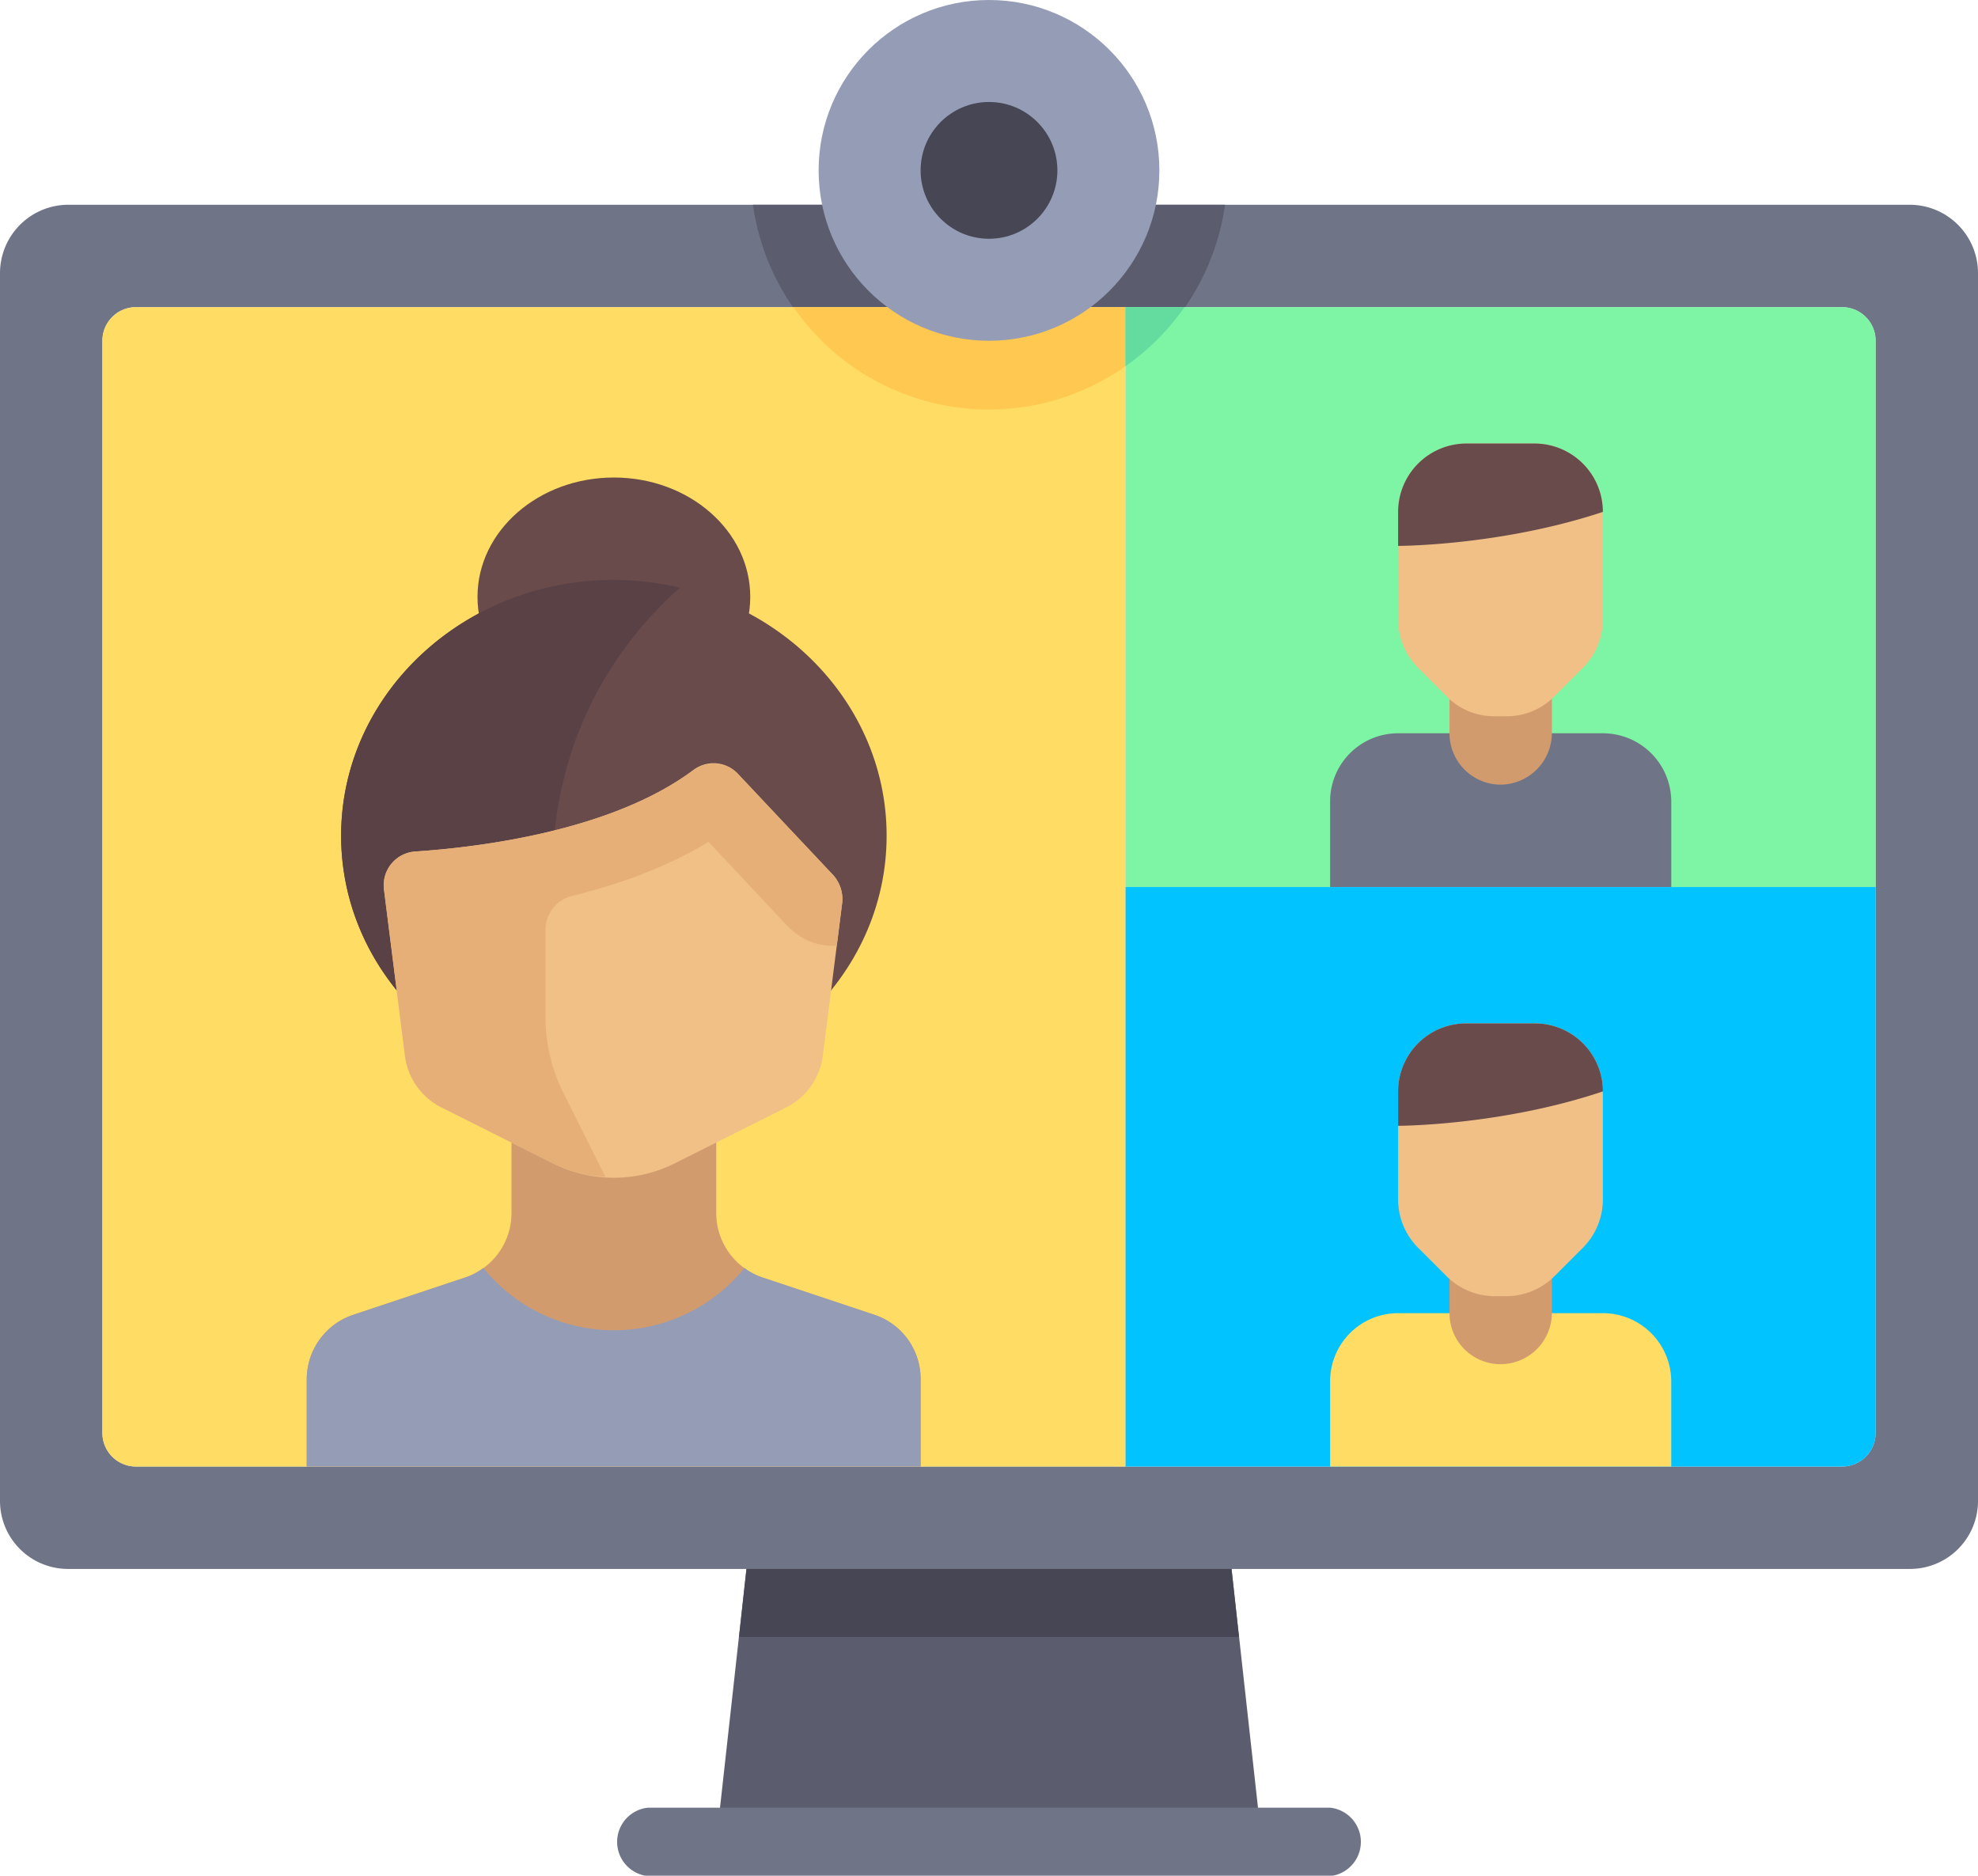 <svg xmlns="http://www.w3.org/2000/svg" viewBox="0 0 512 485.5"><path style="fill:#5b5d6e" d="M317.8 397.2H194.2l-8.8 79.5h141.2z"/><path style="fill:#464655" d="m320.7 423.7-2.9-26.5H194.2l-2.9 26.5z"/><path d="M494.3 419.3H17.7A17.6 17.6 0 0 1 0 401.7V83.9a17.7 17.7 0 0 1 17.7-17.7h476.6A17.7 17.7 0 0 1 512 83.9v317.8a17.6 17.6 0 0 1-17.7 17.6" transform="translate(0 -13.2)" style="fill:#707487"/><path d="M194.9 66.2a61.7 61.7 0 0 0 122.2 0Z" transform="translate(0 -13.2)" style="fill:#5b5d6e"/><path d="M476.7 392.8H35.3a8.7 8.7 0 0 1-8.8-8.8V101.5a8.7 8.7 0 0 1 8.8-8.8h441.4a8.7 8.7 0 0 1 8.8 8.8V384a8.7 8.7 0 0 1-8.8 8.8" transform="translate(0 -13.2)" style="fill:#e4eaf8"/><path d="M485.5 242.8H291.3V92.7h185.4a8.7 8.7 0 0 1 8.8 8.8Z" transform="translate(0 -13.2)" style="fill:#7df5a5"/><path d="M485.5 242.8H291.3v150h185.4a8.7 8.7 0 0 0 8.8-8.8Z" transform="translate(0 -13.2)" style="fill:#00c3ff"/><path d="M291.3 392.8h-256a8.7 8.7 0 0 1-8.8-8.8V101.5a8.7 8.7 0 0 1 8.8-8.8h256Z" transform="translate(0 -13.2)" style="fill:#ffdc64"/><path d="M344.3 498.8H167.7a8.9 8.9 0 0 1 0-17.7h176.6a8.9 8.9 0 0 1 0 17.7" transform="translate(0 -13.2)" style="fill:#707487"/><path d="M238.3 392.8v-22.6a17.5 17.5 0 0 0-12-16.7l-28.8-9.6a17.6 17.6 0 0 1-12.1-16.8v-22.5h-53v22.5a17.6 17.6 0 0 1-12.1 16.8l-28.8 9.6a17.6 17.6 0 0 0-12.1 16.7v22.6Z" transform="translate(0 -13.2)" style="fill:#d29b6e"/><path d="m226.3 353.5-28.8-9.6a15.7 15.7 0 0 1-4.8-2.5 43.5 43.5 0 0 1-67.6 0 15.7 15.7 0 0 1-4.8 2.5l-28.8 9.6a17.6 17.6 0 0 0-12.1 16.7v22.6h158.9v-22.6a17.5 17.5 0 0 0-12-16.7" transform="translate(0 -13.2)" style="fill:#959cb5"/><ellipse cx="158.9" cy="154.5" rx="35.3" ry="30.9" style="fill:#694b4b"/><ellipse cx="158.9" cy="216.3" rx="70.6" ry="66.2" style="fill:#694b4b"/><path d="M176 165.3a80 80 0 0 0-17.1-2c-39 0-70.6 29.7-70.6 66.2 0 31.4 23.3 57.6 54.6 64.5v-53.4c0-38.3 18.4-62.2 33.1-75.3" transform="translate(0 -13.2)" style="fill:#5a4146"/><path d="m203.4 299.9-28.7 14.4a35.2 35.2 0 0 1-31.6 0l-28.7-14.4a17.4 17.4 0 0 1-9.6-13.6l-5.4-42.8a8.8 8.8 0 0 1 8.2-9.9c16.4-1.1 50.8-5.3 71.9-21.1a8.6 8.6 0 0 1 11.6 1.1l24.5 26.1a9.1 9.1 0 0 1 2.4 7.2l-5 39.4a17.4 17.4 0 0 1-9.6 13.6" transform="translate(0 -13.2)" style="fill:#f0c087"/><path d="m215.7 239.7-24.6-26.1a9 9 0 0 0-2.8-2 3.5 3.5 0 0 0-1.1-.3l-2.1-.5-1.9.2-1 .2a11 11 0 0 0-2.7 1.3c-21.2 15.9-55.6 20-72 21.1a8.7 8.7 0 0 0-8.1 9.9l5.4 42.8a17.4 17.4 0 0 0 9.6 13.6l28.7 14.4a34.3 34.3 0 0 0 13.6 3.5l-10.8-21.6a43.6 43.6 0 0 1-4.7-19.7v-22.8a9 9 0 0 1 6.9-8.6c12.1-3 24.5-7.4 35.3-14l19.4 20.7c2.8 3.1 6.9 6.5 13.8 6.2l1.4-11.1a9.4 9.4 0 0 0-2.3-7.2" transform="translate(0 -13.2)" style="fill:#e6af78"/><path d="M414.9 353.1h-53a17.6 17.6 0 0 0-17.6 17.7v22h88.3v-22a17.7 17.7 0 0 0-17.7-17.7" transform="translate(0 -13.2)" style="fill:#ffdc64"/><path d="M388.4 366.3a13.2 13.2 0 0 1-13.2-13.2v-13.2h26.5v13.2a13.3 13.3 0 0 1-13.3 13.2" transform="translate(0 -13.2)" style="fill:#d29b6e"/><path d="M389.9 348.7h-3a17.7 17.7 0 0 1-12.5-5.2l-7.3-7.3a17.7 17.7 0 0 1-5.2-12.5v-28a17.6 17.6 0 0 1 17.7-17.6h17.6a17.6 17.6 0 0 1 17.7 17.6v28a17.7 17.7 0 0 1-5.2 12.5l-7.3 7.3a17.7 17.7 0 0 1-12.5 5.2" transform="translate(0 -13.2)" style="fill:#f0c087"/><path d="M397.2 278.1h-17.6a17.6 17.6 0 0 0-17.7 17.6v8.9s26.5 0 53-8.9a17.6 17.6 0 0 0-17.7-17.6" transform="translate(0 -13.2)" style="fill:#694b4b"/><path d="M414.9 203h-53a17.6 17.6 0 0 0-17.6 17.7v22.1h88.3v-22.1a17.7 17.7 0 0 0-17.7-17.7" transform="translate(0 -13.2)" style="fill:#707487"/><path d="M388.4 216.3a13.3 13.3 0 0 1-13.2-13.3v-13.2h26.5V203a13.4 13.4 0 0 1-13.3 13.3" transform="translate(0 -13.2)" style="fill:#d29b6e"/><path d="M389.9 198.6h-3a17.3 17.3 0 0 1-12.5-5.2l-7.3-7.3a17.7 17.7 0 0 1-5.2-12.4v-28a17.7 17.7 0 0 1 17.7-17.7h17.6a17.7 17.7 0 0 1 17.7 17.7v28a17.7 17.7 0 0 1-5.2 12.4l-7.3 7.3a17.3 17.3 0 0 1-12.5 5.2" transform="translate(0 -13.2)" style="fill:#f0c087"/><path d="M397.2 128h-17.6a17.7 17.7 0 0 0-17.7 17.7v8.8s26.5 0 53-8.8a17.7 17.7 0 0 0-17.7-17.7" transform="translate(0 -13.2)" style="fill:#694b4b"/><path d="M256 119.2a61.3 61.3 0 0 0 35.3-11.2V92.7h-85.9a61.5 61.5 0 0 0 50.6 26.5" transform="translate(0 -13.2)" style="fill:#ffc850"/><path d="M291.3 108a61.8 61.8 0 0 0 15.3-15.3h-15.3Z" transform="translate(0 -13.2)" style="fill:#64dca0"/><circle cx="256" cy="44.1" r="44.1" style="fill:#959cb5"/><circle cx="256" cy="44.1" r="17.7" style="fill:#464655"/></svg>
